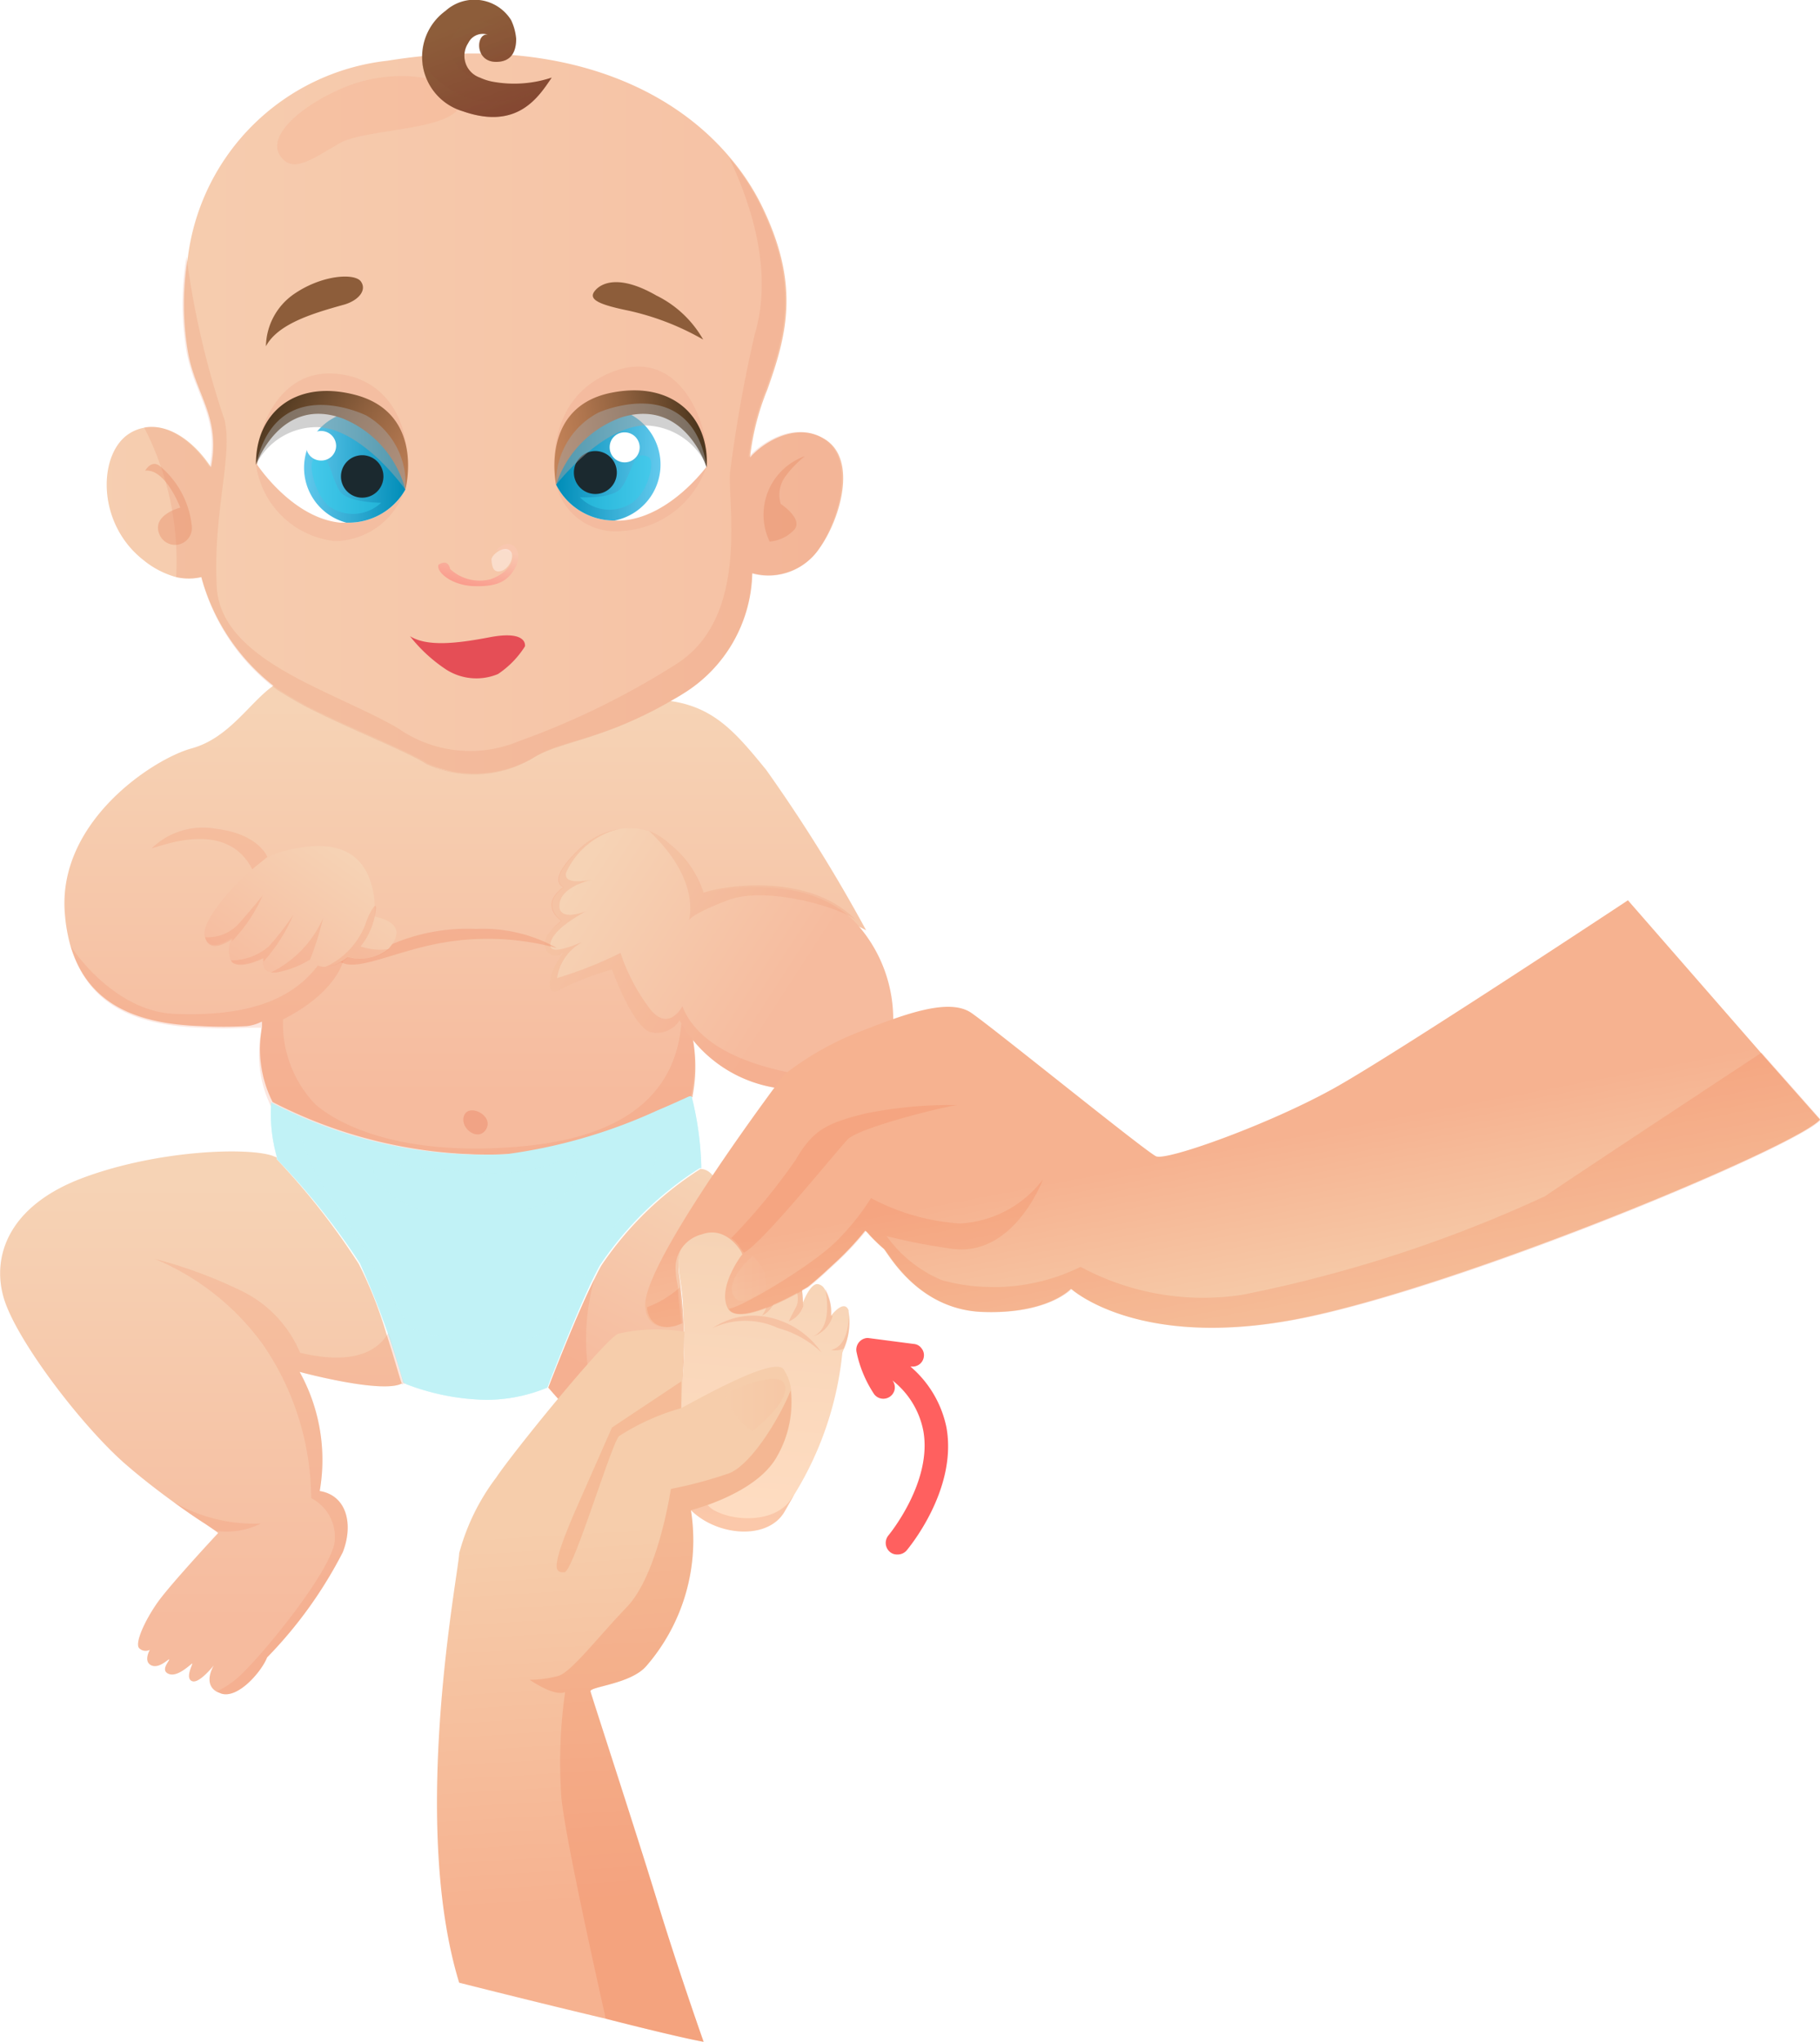 <?xml version="1.0" encoding="UTF-8"?> <svg xmlns="http://www.w3.org/2000/svg" xmlns:xlink="http://www.w3.org/1999/xlink" viewBox="0 0 78.84 88.45"> <defs> <style>.cls-1{mask:url(#mask);filter:url(#luminosity-noclip-2);}.cls-15,.cls-18,.cls-2,.cls-25,.cls-27,.cls-29,.cls-30,.cls-38,.cls-42,.cls-45,.cls-47,.cls-5,.cls-51,.cls-52,.cls-8{mix-blend-mode:multiply;}.cls-2{fill:url(#linear-gradient);}.cls-3{isolation:isolate;}.cls-4{fill:url(#linear-gradient-2);}.cls-29,.cls-30,.cls-42,.cls-5{fill:#ed805a;}.cls-45,.cls-5{opacity:0.19;}.cls-6{fill:url(#linear-gradient-3);}.cls-7{fill:url(#linear-gradient-4);}.cls-8{fill:#eda589;}.cls-27,.cls-30,.cls-51,.cls-8{opacity:0.3;}.cls-9{fill:url(#linear-gradient-5);}.cls-10,.cls-22{fill:#fff;}.cls-11{fill:url(#linear-gradient-6);}.cls-12{fill:url(#linear-gradient-7);}.cls-13{fill:#30cfed;}.cls-13,.cls-15{opacity:0.5;}.cls-14{fill:#1b292f;}.cls-15{fill:#a4a4a4;}.cls-16{fill:url(#linear-gradient-8);}.cls-17{fill:url(#linear-gradient-9);}.cls-18,.cls-25{fill:#e78a65;}.cls-18,.cls-22,.cls-39{opacity:0.4;}.cls-19{mask:url(#mask-2);}.cls-20{fill:url(#linear-gradient-10);}.cls-21{fill:url(#linear-gradient-11);}.cls-23{fill:#8d5d3a;}.cls-24{fill:#e54e56;}.cls-25,.cls-26,.cls-48,.cls-49,.cls-52{opacity:0.2;}.cls-26{fill:#f79c7c;mix-blend-mode:color-dodge;}.cls-27{fill:#e26b4b;}.cls-28{fill:url(#linear-gradient-12);}.cls-29{opacity:0.15;}.cls-31{fill:#ff605f;}.cls-32{fill:url(#linear-gradient-13);}.cls-33,.cls-38,.cls-39{fill:#c1f2f6;}.cls-34{fill:url(#linear-gradient-14);}.cls-35{fill:url(#linear-gradient-15);}.cls-36{fill:url(#linear-gradient-16);}.cls-37{fill:url(#linear-gradient-17);}.cls-38{opacity:0.6;}.cls-39,.cls-48,.cls-49{mix-blend-mode:screen;}.cls-40{fill:url(#linear-gradient-18);}.cls-41{fill:url(#linear-gradient-19);}.cls-42,.cls-47{opacity:0.23;}.cls-43{fill:url(#linear-gradient-20);}.cls-44{fill:url(#linear-gradient-21);}.cls-45,.cls-47{fill:#ed6f42;}.cls-46{fill:url(#linear-gradient-22);}.cls-48{fill:url(#linear-gradient-23);}.cls-49{fill:url(#linear-gradient-24);}.cls-50{fill:url(#linear-gradient-25);}.cls-51{fill:url(#linear-gradient-26);}.cls-52{fill:url(#linear-gradient-27);}.cls-53{filter:url(#luminosity-noclip);}</style> <filter id="luminosity-noclip" x="18.98" y="-8374.74" width="3.46" height="32766" filterUnits="userSpaceOnUse" color-interpolation-filters="sRGB"> <feFlood flood-color="#fff" result="bg"></feFlood> <feBlend in="SourceGraphic" in2="bg"></feBlend> </filter> <mask id="mask" x="18.98" y="-8374.74" width="3.46" height="32766" maskUnits="userSpaceOnUse"> <g class="cls-53"></g> </mask> <linearGradient id="linear-gradient" x1="310.91" y1="24.73" x2="311.11" y2="27.26" gradientTransform="matrix(-1, -0.02, -0.02, 1, 332.22, 6.29)" gradientUnits="userSpaceOnUse"> <stop offset="0.01" stop-color="gray"></stop> <stop offset="0.22" stop-color="#aaa"></stop> <stop offset="0.45" stop-color="#cfcfcf"></stop> <stop offset="0.66" stop-color="#e9e9e9"></stop> <stop offset="0.85" stop-color="#f9f9f9"></stop> <stop offset="0.99" stop-color="#fff"></stop> </linearGradient> <linearGradient id="linear-gradient-2" x1="20.17" y1="30.57" x2="20.17" y2="47.43" gradientUnits="userSpaceOnUse"> <stop offset="0" stop-color="#f6d3b5"></stop> <stop offset="1" stop-color="#f6bb9e"></stop> </linearGradient> <linearGradient id="linear-gradient-3" x1="310.43" y1="31.75" x2="309.51" y2="52.89" gradientTransform="matrix(-1, -0.02, -0.02, 1, 332.22, 6.29)" xlink:href="#linear-gradient-2"></linearGradient> <linearGradient id="linear-gradient-4" x1="-8.74" y1="17.93" x2="50.64" y2="17.93" xlink:href="#linear-gradient-2"></linearGradient> <linearGradient id="linear-gradient-5" x1="317.99" y1="48.8" x2="317.09" y2="69.41" gradientTransform="matrix(-1, -0.02, -0.02, 1, 332.22, 6.29)" xlink:href="#linear-gradient-2"></linearGradient> <linearGradient id="linear-gradient-6" x1="303.23" y1="21.32" x2="307.68" y2="21.32" gradientTransform="matrix(-1, -0.02, -0.02, 1, 332.22, 6.29)" gradientUnits="userSpaceOnUse"> <stop offset="0" stop-color="#62c9ed"></stop> <stop offset="1" stop-color="#008db8"></stop> </linearGradient> <linearGradient id="linear-gradient-7" x1="308.69" y1="20.8" x2="301.44" y2="19.3" gradientTransform="matrix(-1, -0.02, -0.02, 1, 332.22, 6.29)" gradientUnits="userSpaceOnUse"> <stop offset="0.01" stop-color="#cc885c"></stop> <stop offset="0.15" stop-color="#c48358"></stop> <stop offset="0.36" stop-color="#af754e"></stop> <stop offset="0.62" stop-color="#8d5f3d"></stop> <stop offset="0.92" stop-color="#5d4126"></stop> <stop offset="1" stop-color="#4e371f"></stop> </linearGradient> <linearGradient id="linear-gradient-8" x1="-259.77" y1="20.98" x2="-255.32" y2="20.98" gradientTransform="translate(273.34 5.61) rotate(1.4)" xlink:href="#linear-gradient-6"></linearGradient> <linearGradient id="linear-gradient-9" x1="313.28" y1="23.31" x2="320.65" y2="18.71" xlink:href="#linear-gradient-7"></linearGradient> <filter id="luminosity-noclip-2" x="18.98" y="23.44" width="3.46" height="1.97" filterUnits="userSpaceOnUse" color-interpolation-filters="sRGB"> <feFlood flood-color="#fff" result="bg"></feFlood> <feBlend in="SourceGraphic" in2="bg"></feBlend> </filter> <mask id="mask-2" x="18.98" y="23.44" width="3.46" height="1.97" maskUnits="userSpaceOnUse"> <g class="cls-1"> <path class="cls-2" d="M22.18,23.61a3.29,3.29,0,0,0-2.45.16c-.9.46-.94.77-.4,1.23a2.57,2.57,0,0,0,2.4.21A1.29,1.29,0,0,0,22.44,24,.42.42,0,0,0,22.18,23.61Z"></path> </g> </mask> <linearGradient id="linear-gradient-10" x1="310.91" y1="24.73" x2="311.11" y2="27.26" gradientTransform="matrix(-1, -0.02, -0.02, 1, 332.22, 6.29)" gradientUnits="userSpaceOnUse"> <stop offset="0.01" stop-color="#f9c7af"></stop> <stop offset="0.13" stop-color="#f9bba5"></stop> <stop offset="0.47" stop-color="#faa18e"></stop> <stop offset="0.76" stop-color="#fa9181"></stop> <stop offset="0.99" stop-color="#fa8b7c"></stop> </linearGradient> <linearGradient id="linear-gradient-11" x1="310.51" y1="23.65" x2="311.36" y2="27.38" gradientTransform="matrix(-1, -0.02, -0.02, 1, 332.22, 6.29)" gradientUnits="userSpaceOnUse"> <stop offset="0" stop-color="#f9c7af"></stop> <stop offset="0.66" stop-color="#fa8c80"></stop> <stop offset="0.99" stop-color="#fa736c"></stop> </linearGradient> <linearGradient id="linear-gradient-12" x1="306.93" y1="38.6" x2="298.05" y2="44.11" gradientTransform="matrix(-1, -0.02, -0.02, 1, 332.22, 6.29)" xlink:href="#linear-gradient-2"></linearGradient> <linearGradient id="linear-gradient-13" x1="8.74" y1="51.28" x2="8.74" y2="70.26" xlink:href="#linear-gradient-2"></linearGradient> <linearGradient id="linear-gradient-14" x1="31.91" y1="51.41" x2="27.34" y2="60.35" xlink:href="#linear-gradient-2"></linearGradient> <linearGradient id="linear-gradient-15" x1="32.13" y1="67.04" x2="32.17" y2="60.13" xlink:href="#linear-gradient-2"></linearGradient> <linearGradient id="linear-gradient-16" x1="31.73" y1="65.8" x2="29.88" y2="55.17" xlink:href="#linear-gradient-2"></linearGradient> <linearGradient id="linear-gradient-17" x1="15.35" y1="37.08" x2="11.16" y2="43.04" xlink:href="#linear-gradient-2"></linearGradient> <linearGradient id="linear-gradient-18" x1="31.8" y1="48.76" x2="32.2" y2="55.33" xlink:href="#linear-gradient-2"></linearGradient> <linearGradient id="linear-gradient-19" x1="33.3" y1="53.5" x2="32.32" y2="66.34" gradientUnits="userSpaceOnUse"> <stop offset="0" stop-color="#f6d3b5"></stop> <stop offset="1" stop-color="#ffddc2"></stop> </linearGradient> <linearGradient id="linear-gradient-20" x1="34.1" y1="54.43" x2="31.19" y2="67.7" xlink:href="#linear-gradient-2"></linearGradient> <linearGradient id="linear-gradient-21" x1="54.31" y1="57.18" x2="52.89" y2="49.75" gradientUnits="userSpaceOnUse"> <stop offset="0" stop-color="#f6cdab"></stop> <stop offset="1" stop-color="#f6b290"></stop> </linearGradient> <linearGradient id="linear-gradient-22" x1="26.42" y1="66.08" x2="27.4" y2="82.37" xlink:href="#linear-gradient-21"></linearGradient> <linearGradient id="linear-gradient-23" x1="31.41" y1="60.86" x2="34" y2="60.86" xlink:href="#linear-gradient-21"></linearGradient> <linearGradient id="linear-gradient-24" x1="31.7" y1="55.39" x2="33.22" y2="55.39" xlink:href="#linear-gradient-2"></linearGradient> <linearGradient id="linear-gradient-25" x1="10.63" y1="47.13" x2="13.94" y2="50.48" gradientTransform="matrix(0.92, 0.4, -0.4, 0.92, 29.26, -46.72)" gradientUnits="userSpaceOnUse"> <stop offset="0.01" stop-color="#8d5d3a"></stop> <stop offset="0.99" stop-color="#844631"></stop> </linearGradient> <linearGradient id="linear-gradient-26" x1="11.78" y1="48.29" x2="13.93" y2="50.47" xlink:href="#linear-gradient-25"></linearGradient> <linearGradient id="linear-gradient-27" x1="11.21" y1="47.27" x2="12.74" y2="48.81" xlink:href="#linear-gradient-25"></linearGradient> </defs> <g class="cls-3"> <g id="Layer_2" data-name="Layer 2"> <g id="Layer_11" data-name="Layer 11"> <path class="cls-4" d="M37.52,40.3a13.83,13.83,0,0,0-5.71-1.58c-2.83,0-2,5.48-2,5.48v0A6.53,6.53,0,0,1,30,47.47l0,.05C29.28,47.85,25,49.82,22,50a20.4,20.4,0,0,1-10.19-2.26v0a5.1,5.1,0,0,1-.46-3.25c0-.1,0-.17,0-.22s-.2.13-.66.18a18.11,18.11,0,0,1-2,0c-2.61-.09-4.88-.84-5.65-3.52a7.32,7.32,0,0,1-.23-1.34c-.34-4,3.84-6.72,5.49-7.17s2.55-2.05,3.58-2.74h0l.24.17c.36.24.78.48,1.22.72,1.93,1,4.39,2,5.26,2.51,1.07.69,3.33.42,4.62-.4,1.09-.69,2.31-.55,4.86-1.84.23-.12.58-.36.83-.49,2,.24,2.95,1.37,4.28,3A67.53,67.53,0,0,1,37.52,40.3Z"></path> <path class="cls-5" d="M29.84,44.23l-.3-.5c0,3.13-1.85,5.47-6.94,5.93s-7.84-.87-8.94-1.82a5.07,5.07,0,0,1-1.4-3.68c2.32-1.17,2.61-2.54,2.61-2.54l-1.09.19c-1.21,1.62-3.29,2.23-6.23,2.11-2-.08-3.66-1.72-4.48-2.92.77,2.68,3,3.43,5.65,3.52a18.11,18.11,0,0,0,2,0h.17l.11,0h.21l.05,0h0l0,0h.05l0,0c0,.05,0,.12,0,.22a5.1,5.1,0,0,0,.46,3.25v0A20.4,20.4,0,0,0,22,50c3-.21,7.24-2.18,7.93-2.51l0-.05A6.53,6.53,0,0,0,29.84,44.23Z"></path> <path class="cls-6" d="M20.31,31a25.64,25.64,0,0,0,7.41-.19A8.94,8.94,0,0,1,29,30.45c-3,1.69-4.66,1.65-5.86,2.41a5,5,0,0,1-4.58.25c-.87-.56-3.33-1.48-5.27-2.51l.21-.08S18.21,30.69,20.31,31Z"></path> <path class="cls-7" d="M35.69,19c-1.26-.75-2.7.23-3.2.82a11,11,0,0,1,.75-2.94c.83-2.33,1.4-4.44-.12-7.71a10,10,0,0,0-1.47-2.31c-2.8-3.36-7.93-5.35-14.86-4.23a9.8,9.8,0,0,0-8.65,8.5,12.3,12.3,0,0,0,0,4.11c.33,1.87,1.43,2.8,1,5-.65-1-1.73-1.9-2.84-1.72a1.77,1.77,0,0,0-.68.25c-1.37.84-1.47,3.88.59,5.49A3.85,3.85,0,0,0,7.63,25,2.42,2.42,0,0,0,8.72,25a9,9,0,0,0,3.08,4.67h0l.23.17c.37.24.78.48,1.22.72,1.94,1,4.4,1.95,5.27,2.51a5,5,0,0,0,4.58-.25c1.09-.69,2.58-.72,5.12-2,.24-.12.47-.25.72-.39h0c.21-.12.43-.24.65-.38a6.28,6.28,0,0,0,3-5.22,2.66,2.66,0,0,0,2.91-1.08C36.4,22.5,37.18,19.86,35.69,19Z"></path> <path class="cls-8" d="M17.57,21.08a3.22,3.22,0,0,1-3.06,2.36,3.87,3.87,0,0,1-3.42-3.31c-.05-1.23.83-4,3.23-3.95S18,18.35,17.57,21.08Z"></path> <path class="cls-8" d="M30.61,20.18A4.12,4.12,0,0,1,27,23,2.66,2.66,0,0,1,24.09,21s-.74-3.58,2.36-4.86S30.81,18.64,30.61,20.18Z"></path> <path class="cls-9" d="M13.49,66.05a.28.28,0,0,1,0-.08A.45.45,0,0,1,13.49,66.05Z"></path> <path class="cls-10" d="M24.09,21a2.82,2.82,0,0,0,2.53,1.55h0a2.61,2.61,0,0,0,.28,0c2.09-.11,3.71-2.34,3.71-2.34,0-.56-1.25-3.1-3.56-2.35h0A4.1,4.1,0,0,0,24.09,21Z"></path> <path class="cls-11" d="M24.09,21a2.82,2.82,0,0,0,2.53,1.55h0A2.47,2.47,0,0,0,27,17.81,4.1,4.1,0,0,0,24.09,21Z"></path> <path class="cls-12" d="M24.09,21s-.74-3.41,2.46-4c2.62-.49,4.19,1.09,4.06,3.25,0,0-.91-3-3.66-2.18A4.61,4.61,0,0,0,24.09,21Z"></path> <path class="cls-13" d="M28.09,19.8c.31.15,0,1.52-.73,2a1.79,1.79,0,0,1-2.24-.26s1.46.09,1.81-.43C27.43,20.39,27.41,19.46,28.09,19.8Z"></path> <path class="cls-14" d="M24.86,20.44a.93.93,0,1,0,.95-.9A.93.93,0,0,0,24.86,20.44Z"></path> <path class="cls-10" d="M26.41,19.36a.65.65,0,1,0,.66-.63A.64.64,0,0,0,26.41,19.36Z"></path> <path class="cls-15" d="M30.61,20.18a3,3,0,0,0-2.73-1.75C26,18.54,24.09,21,24.09,21a3.42,3.42,0,0,1,1.84-3.13S29.91,16.08,30.61,20.18Z"></path> <path class="cls-10" d="M17.56,21.21A2.83,2.83,0,0,1,15,22.64h0l-.27,0c-2.08-.21-3.59-2.51-3.59-2.51.05-.57,1.4-3,3.66-2.18h0A4.08,4.08,0,0,1,17.56,21.21Z"></path> <path class="cls-16" d="M17.56,21.21A2.83,2.83,0,0,1,15,22.64h0a2.46,2.46,0,0,1-.18-4.7A4.08,4.08,0,0,1,17.56,21.21Z"></path> <path class="cls-17" d="M17.56,21.21s.9-3.37-2.27-4.13c-2.59-.63-4.23.88-4.2,3.05,0,0,1.05-3,3.76-2A4.6,4.6,0,0,1,17.56,21.21Z"></path> <path class="cls-13" d="M13.62,19.87c-.31.14,0,1.52.63,2.06a1.79,1.79,0,0,0,2.26-.15s-1.48,0-1.8-.52C14.25,20.49,14.31,19.56,13.62,19.87Z"></path> <path class="cls-14" d="M16.61,20.66a.92.92,0,1,1-.9-.94A.92.92,0,0,1,16.61,20.66Z"></path> <path class="cls-10" d="M14.56,19.33a.64.64,0,0,1-.66.62.64.64,0,0,1,0-1.28A.65.65,0,0,1,14.56,19.33Z"></path> <path class="cls-15" d="M11.09,20.13a2.93,2.93,0,0,1,2.81-1.62c1.92.21,3.66,2.7,3.66,2.7A3.4,3.4,0,0,0,15.87,18S12,16.07,11.09,20.13Z"></path> <path class="cls-18" d="M34.87,19.76a2.69,2.69,0,0,0-1.53,3.7,1.63,1.63,0,0,0,1.09-.54c.34-.47-.61-1.09-.61-1.09A1.35,1.35,0,0,1,34,20.67,4.62,4.62,0,0,1,34.87,19.76Z"></path> <g class="cls-19"> <path class="cls-20" d="M22.18,23.61a3.29,3.29,0,0,0-2.45.16c-.9.46-.94.77-.4,1.23a2.57,2.57,0,0,0,2.4.21A1.29,1.29,0,0,0,22.44,24,.42.42,0,0,0,22.18,23.61Z"></path> </g> <path class="cls-18" d="M6.9,20.17a3.89,3.89,0,0,1,1.41,2.64.73.73,0,0,1-1.37.41c-.46-.9.87-1.23.87-1.23s-.64-1.7-1.52-1.6C6.29,20.39,6.54,19.92,6.9,20.17Z"></path> <path class="cls-21" d="M21.49,23.85c.58-.67,1.21-.05.87.66s-.87.91-1.83.88-1.63-.6-1.54-.92c0,0,.41-.31.51.18a1.88,1.88,0,0,0,1.76.44c.93-.34,1.07-1,.87-1.14A1,1,0,0,0,21.49,23.85Z"></path> <path class="cls-22" d="M22.08,23.84c.26.19,0,.78-.35.89s-.42-.16-.44-.49C21.28,24.06,21.79,23.62,22.08,23.84Z"></path> <path class="cls-23" d="M30.46,14.71a11.42,11.42,0,0,0-3.22-1.25c-1.32-.27-1.76-.49-1.48-.85s1.07-.73,2.67.19A4.72,4.72,0,0,1,30.46,14.71Z"></path> <path class="cls-23" d="M11.52,15a2.81,2.81,0,0,1,1.17-2.23c1.23-.87,2.67-.95,2.94-.58s-.08.81-.7,1C13.64,13.55,12.05,14,11.52,15Z"></path> <path class="cls-24" d="M21.19,27.61c-1.42.27-2.69.41-3.43-.05A6.67,6.67,0,0,0,19.32,29a2.43,2.43,0,0,0,2.25.2A4,4,0,0,0,22.74,28S22.89,27.28,21.19,27.61Z"></path> <path class="cls-25" d="M7.63,25A2.42,2.42,0,0,0,8.72,25,8.89,8.89,0,0,0,12,29.88c.37.24.78.48,1.22.72,1.94,1,4.4,1.95,5.27,2.51a5,5,0,0,0,4.58-.25c1.2-.76,2.85-.72,5.85-2.41.21-.12.43-.24.65-.38a6.28,6.28,0,0,0,3-5.22,2.66,2.66,0,0,0,2.91-1.08c.86-1.27,1.64-3.91.15-4.79-1.26-.75-2.7.23-3.2.82a11,11,0,0,1,.75-2.94c.83-2.33,1.4-4.44-.12-7.71a10,10,0,0,0-1.47-2.31c1,2.11,1.9,5,1.1,7.66a60.84,60.84,0,0,0-1.07,6c-.07,1.56.81,6.32-2.36,8.29a34.05,34.05,0,0,1-6.79,3.32,5.45,5.45,0,0,1-5.24-.57c-2.81-1.63-7.67-2.91-7.84-6.12s.7-5.65.34-7.22a37,37,0,0,1-1.65-7.08,12.3,12.3,0,0,0,0,4.11c.33,1.87,1.43,2.8,1,5-.65-1-1.73-1.9-2.84-1.72A12.61,12.61,0,0,1,7.63,25Z"></path> <path class="cls-26" d="M20,4.37c.08-.82-2.69-1.68-5.31-.49-1.82.82-3.1,2.05-2.56,2.86s1.37.16,2.57-.53S19.87,5.71,20,4.37Z"></path> <path class="cls-27" d="M21,49c-.39.43-1.13-.2-.88-.71S21.5,48.39,21,49Z"></path> <path class="cls-28" d="M23.6,41a.47.47,0,0,0,.8.26c-.75,1-.79,2-.12,1.6A12.45,12.45,0,0,1,26.51,42s.88,2.45,1.66,2.71a1.17,1.17,0,0,0,1.27-.51,5.79,5.79,0,0,0,4.2,2.93c3.24.68,4.22-.32,4.84-.73s.21-1.49.21-1.49a5.37,5.37,0,0,0,0-.54,6.2,6.2,0,0,0-1.66-4.44h0c-2.06-2.1-5.8-1.46-6.59-1.18A4.46,4.46,0,0,0,29,36.55a2.79,2.79,0,0,0-.85-.52,2.45,2.45,0,0,0-1.3-.12,3.39,3.39,0,0,0-1.55.71c-.54.47-1.52,1.49-.87,1.81-1.08.79-.11,1.45-.09,1.46C24,40.14,23.48,40.64,23.6,41Z"></path> <path class="cls-5" d="M23.6,41a.47.47,0,0,0,.8.26c-.75,1-.79,2-.12,1.6A12.45,12.45,0,0,1,26.51,42s.88,2.45,1.66,2.71a1.17,1.17,0,0,0,1.27-.51,5.79,5.79,0,0,0,4.2,2.93c3.24.68,4.22-.32,4.84-.73s.21-1.49.21-1.49a5.37,5.37,0,0,0,0-.54,3.15,3.15,0,0,1-.43,1.17s-.84,1.54-3.92.95S30,44.72,29.56,43.59c0,0-.63,1.23-1.49,0a8.36,8.36,0,0,1-1.19-2.31,17.28,17.28,0,0,1-2.75,1.09,2.14,2.14,0,0,1,1.06-1.54c-.09,0-1.36.62-1.35.11s.83-1.08,1.56-1.47c0,0-1.33.54-1.15-.38.13-.7,1.37-1,1.53-1-.15,0-1.39.32-1.26-.28a3.38,3.38,0,0,1,2.3-1.9,3.39,3.39,0,0,0-1.55.71c-.54.47-1.52,1.49-.87,1.81-1.08.79-.11,1.45-.09,1.46C24,40.14,23.48,40.64,23.6,41Z"></path> <path class="cls-29" d="M28.12,36c2.29,2.16,1.72,3.87,1.72,3.87s.09-.27,1.71-.88,4.73.28,5.52.86c-2.06-2.1-5.8-1.46-6.59-1.18A4.46,4.46,0,0,0,29,36.55,2.79,2.79,0,0,0,28.12,36Z"></path> <path class="cls-30" d="M14.63,41.58c.72.68,2.58-.51,5.06-.82a11.49,11.49,0,0,1,4.44.31,6.58,6.58,0,0,0-3.51-.83,8.31,8.31,0,0,0-3.88.77C15.14,41.48,14.63,41.58,14.63,41.58Z"></path> <path class="cls-31" d="M38.86,67.34a.47.47,0,0,1-.32-.12.51.51,0,0,1-.17-.34.52.52,0,0,1,.11-.36S40.39,64.23,40,62a3.65,3.65,0,0,0-1.34-2.2.51.51,0,0,1,.1.36.5.5,0,0,1-.89.24,5.22,5.22,0,0,1-.77-1.85.51.51,0,0,1,.49-.59l2,.26a.45.45,0,0,1,.33.19.47.47,0,0,1,.1.36.49.49,0,0,1-.49.43h-.09A4.7,4.7,0,0,1,41,61.84c.48,2.69-1.64,5.22-1.73,5.33A.52.52,0,0,1,38.86,67.34Z"></path> <path class="cls-32" d="M17.43,59.92c-.83.49-4.45-.49-4.45-.49a7.86,7.86,0,0,1,.87,5.16c1.17.19,1.47,1.44,1,2.65a18.78,18.78,0,0,1-3.28,4.56c-.23.6-1.27,1.82-2,1.56l-.19-.08c-.58-.34-.16-1.07-.12-1.13s-.61.79-.93.68,0-.7,0-.76-.59.59-1,.45,0-.56,0-.63-.43.42-.78.25-.06-.67-.06-.67a.4.4,0,0,1-.45-.06c-.23-.19.23-1.21.79-2s2.62-3,2.62-3l-.1-.08h0L8.87,66s-.53-.33-1.35-.93c-.59-.43-1.35-1-2.16-1.71C3.44,61.65.68,58,.16,56.22s.19-4,3.47-5.21,7.14-1.31,8.18-.94l.18.07a.22.22,0,0,0,0,.08,30.61,30.61,0,0,1,3.55,4.53,17.87,17.87,0,0,1,1.19,3c.38,1.17.63,2.13.69,2.2S17.43,59.92,17.43,59.92Z"></path> <path class="cls-33" d="M30.38,50.6l-.07,0A14.64,14.64,0,0,0,26,54.79c-.69,1.19-2.14,4.93-2.29,5.32l0,0a6.92,6.92,0,0,1-2.63.53A10.11,10.11,0,0,1,17.7,60a1,1,0,0,1-.23-.11,36.92,36.92,0,0,0-1.88-5.17A30.61,30.61,0,0,0,12,50.22a.22.22,0,0,1,0-.08,6.81,6.81,0,0,1-.25-2.38v0s.39.22,1.08.52A20,20,0,0,0,21.92,50a22.89,22.89,0,0,0,6.54-1.89c.69-.29,1.2-.53,1.4-.62l.1,0A13.74,13.74,0,0,1,30.38,50.6Z"></path> <path class="cls-34" d="M31.86,53.83a1.24,1.24,0,0,0-.88-.36c-.87-.06-1.78.33-1.55,1.84a20.86,20.86,0,0,1,.08,5.1,15.23,15.23,0,0,0-.35,3.21,3.4,3.4,0,0,0,.18,1L28,63.88a20.52,20.52,0,0,1-4.25-3.77c.13-.34,1.23-3.17,2-4.71.12-.24.22-.45.32-.61a14.64,14.64,0,0,1,4.27-4.15c.59,0,.84.77,1.19,1.67A7.94,7.94,0,0,1,31.86,53.83Z"></path> <path class="cls-35" d="M32.15,55.8a3.51,3.51,0,0,0,.09-1A4.79,4.79,0,0,0,32.15,55.8Z"></path> <path class="cls-36" d="M32,56.94a12.08,12.08,0,0,0-.1-3.11,1.24,1.24,0,0,0-.88-.36c-.87-.06-1.78.33-1.55,1.84a20.86,20.86,0,0,1,.08,5.1c-.16,1.1-.63,2.85-.17,4.17l.39.2S31.81,58.14,32,56.94Z"></path> <path class="cls-5" d="M6.57,36.75c.62-.17,3.28-1.21,4.36.91l.65-.54s-.37-1-2.24-1.22A3.18,3.18,0,0,0,6.57,36.75Z"></path> <path class="cls-37" d="M17,40.88a1.54,1.54,0,0,1-.18.23,1.9,1.9,0,0,1-1.75.34,1.77,1.77,0,0,1-1,.43.67.67,0,0,1-.61-.32h0a4.27,4.27,0,0,1-1.47.56h-.23a.39.39,0,0,1-.36-.48h0a.8.8,0,0,1,0-.15s-.85.45-1.3.22A.28.28,0,0,1,10,41.6a1.11,1.11,0,0,1,0-.86.48.48,0,0,1,.05-.13s-1,.76-1.19-.06h0c-.17-.84,2.19-3.32,3.23-3.62,2.36-.69,3.39,0,3.83.93a3.4,3.4,0,0,1,.31,1.47h0c0,.23,0,.38,0,.38S17.66,39.92,17,40.88Z"></path> <path class="cls-5" d="M11.38,38.79a6.7,6.7,0,0,1-1.35,2,.48.48,0,0,1,.05-.13s-1,.76-1.19-.06a1.84,1.84,0,0,0,1.36-.49C10.64,39.7,11.38,38.79,11.38,38.79Z"></path> <path class="cls-5" d="M11.41,41.66a.8.8,0,0,1,0-.15s-.85.45-1.3.22A.28.28,0,0,1,10,41.6,2.46,2.46,0,0,0,11.64,41a11.18,11.18,0,0,0,1.07-1.38A7.23,7.23,0,0,1,11.41,41.66Z"></path> <path class="cls-5" d="M14,39.76a13.16,13.16,0,0,1-.57,1.81h0a4.27,4.27,0,0,1-1.47.56h-.23A4.75,4.75,0,0,0,14,39.76Z"></path> <path class="cls-5" d="M16.86,41.11a1.9,1.9,0,0,1-1.75.34,1.77,1.77,0,0,1-1,.43,3.36,3.36,0,0,0,1.71-1.82c.19-.57.47-1,.47-.74h0A3.11,3.11,0,0,1,15.62,41,2.59,2.59,0,0,0,16.86,41.11Z"></path> <path class="cls-5" d="M17.43,59.92c-.83.49-4.45-.49-4.45-.49a7.86,7.86,0,0,1,.87,5.16c1.17.19,1.47,1.44,1,2.65a18.78,18.78,0,0,1-3.28,4.56c-.23.6-1.27,1.82-2,1.56l-.19-.08a4.06,4.06,0,0,0,1.17-.84c1.13-1.13,3.59-4.18,3.93-5.54a1.88,1.88,0,0,0-1-2,11.87,11.87,0,0,0-2.08-6.64,11,11,0,0,0-4.71-3.73,20.13,20.13,0,0,1,3.77,1.39A5.23,5.23,0,0,1,13,58.6c2.5.6,3.46-.21,3.83-.88.38,1.17.63,2.13.69,2.2S17.43,59.92,17.43,59.92Z"></path> <path class="cls-5" d="M29.34,64.58,28,63.88a20.52,20.52,0,0,1-4.25-3.77c.13-.34,1.23-3.17,2-4.71a9.68,9.68,0,0,0-.29,3.8c.21,1.09,1.94,3.31,3.73,4.42A3.4,3.4,0,0,0,29.34,64.58Z"></path> <path class="cls-38" d="M30.38,50.6l-.07,0A14.64,14.64,0,0,0,26,54.79c-.69,1.19-2.14,4.93-2.29,5.32l0,0a6.92,6.92,0,0,1-2.63.53A10.11,10.11,0,0,1,17.7,60a1,1,0,0,1-.23-.11,36.92,36.92,0,0,0-1.88-5.17A30.61,30.61,0,0,0,12,50.22a.22.22,0,0,1,0-.08,6.81,6.81,0,0,1-.25-2.38v0s.39.22,1.08.52A8.52,8.52,0,0,0,14.42,52c1.05,1.32,2.94,5.16,3.35,5.47s4,1.35,5.62.3,2.87-4.72,3.93-5.47,1.31-2.75,1.14-4.16c.69-.29,1.2-.53,1.4-.62l.1,0A13.74,13.74,0,0,1,30.38,50.6Z"></path> <path class="cls-39" d="M16.23,50.37c-.31.31.41,1.93,3,2.23s5.2-.46,5.54-1.25A2.26,2.26,0,0,0,25,50a8.72,8.72,0,0,1-4.75.76C17.13,50.52,16.34,50.26,16.23,50.37Z"></path> <path class="cls-40" d="M32.15,55.8a3.51,3.51,0,0,0,.09-1A4.79,4.79,0,0,0,32.15,55.8Z"></path> <path class="cls-41" d="M36.56,58.42l-.07.18a14.4,14.4,0,0,1-2.08,6.14l-.41.72c-.76,1.36-3.21,1.06-4.27-.26a2.57,2.57,0,0,1-.39-.73,5.24,5.24,0,0,1-.13-2.34c.09-.68.22-1.33.3-1.84a19.92,19.92,0,0,0,.08-3.53c0-.56-.09-1.1-.16-1.56-.23-1.51.68-1.9,1.55-1.85h0c1.55,0,1.45,2.78,2.23,2.33l.39-.24A4,4,0,0,0,34,55.2l.18-.17.1-.09c.56.27.5,1.65.5,1.65l0-.16h0c.12-.3.41-.91.7-.79a.41.41,0,0,1,.21.15A2,2,0,0,1,36,57a.39.39,0,0,1,.07-.09h0c.16-.18.53-.54.69-.15h0l0,.06A2.88,2.88,0,0,1,36.56,58.42Z"></path> <path class="cls-42" d="M34.41,64.74l-.41.72c-.76,1.36-3.21,1.06-4.27-.26a2.57,2.57,0,0,1-.39-.73,5.24,5.24,0,0,1-.13-2.34.89.89,0,0,1,.83.31c0,.64,0,2.51.92,3s2.64.51,3.3-.49Z"></path> <path class="cls-43" d="M33.49,55.74c.18-.14.35-.28.51-.43l.28-.26,0,0C33.82,54.87,33.59,55.4,33.49,55.74Z"></path> <path class="cls-42" d="M34.83,56.43a1.05,1.05,0,0,1-.66.81s.07-.17.31-.61-.11-1.18-.3-1.6l.1-.09c.56.27.5,1.65.5,1.65Z"></path> <path class="cls-42" d="M33.62,56.06A1.12,1.12,0,0,1,33,57a1.35,1.35,0,0,0,.2-1.28l.39-.24A2.49,2.49,0,0,1,33.62,56.06Z"></path> <path class="cls-42" d="M36.07,57a1.29,1.29,0,0,1-.91.91c.83-.27.7-1.53.59-2.08A2,2,0,0,1,36,57,.39.39,0,0,1,36.07,57Z"></path> <path class="cls-42" d="M36.56,58.42a.93.93,0,0,1-.56.06c.67-.16.79-1.08.76-1.67l0,.06A2.88,2.88,0,0,1,36.56,58.42Z"></path> <path class="cls-44" d="M78.84,48.5c-1,1.16-15.39,7.17-22.45,8.6s-10-1.27-10-1.27-1,1.11-3.85,1-4.11-2.63-4.27-2.74a7.55,7.55,0,0,1-.61-.59,1.83,1.83,0,0,0-.18-.19h0a13,13,0,0,1-1.4,1.48l-.39.36c-.22.2-.45.4-.7.6,0,0-3,1.81-3.46.93s.55-2.26.61-2.32,0,0,0-.06-.66-1.22-1.73-.83a1.5,1.5,0,0,0-1.13,1.68c0,.21.06.41.09.64,0,.48.1,1,.13,1.54-.79.38-1.5.09-1.54-.69a1.22,1.22,0,0,1,0-.27c.27-2.22,6-9.81,6-9.81a12.86,12.86,0,0,1,3.21-1.84c1.9-.74,3.91-1.53,4.91-.84s7.54,6,8,6.21,5-1.42,7.8-3S70.52,39,70.52,39l5.79,6.64Z"></path> <path class="cls-45" d="M76.31,45.6c-2.67,1.76-8.68,5.73-9.38,6.22a58.07,58.07,0,0,1-13.12,4.27,11.18,11.18,0,0,1-7-1.21,8.54,8.54,0,0,1-6,.58,5.6,5.6,0,0,1-2.4-1.91,27.22,27.22,0,0,0,2.77.54c2.74.42,4-3,4-3A4.83,4.83,0,0,1,41.58,53a9.43,9.43,0,0,1-3.85-1.1,10.35,10.35,0,0,1-1.42,1.79c-1,1.06-4.27,3-4.74,3,.48.88,3.43-.92,3.46-.93.25-.2.48-.4.7-.6l.39-.36a13,13,0,0,0,1.4-1.48h0a1.83,1.83,0,0,1,.18.19,7.55,7.55,0,0,0,.61.59c.16.11,1.43,2.64,4.27,2.74s3.85-1,3.85-1,2.9,2.69,10,1.27,21.45-7.44,22.45-8.6Z"></path> <path class="cls-45" d="M41.47,47.87c-.79.11-4.27,1-4.74,1.48s-3.65,4.45-4.49,4.91c-.09,0-.22-.42-.57-.62a26.48,26.48,0,0,0,2.8-3.4c.73-1.26,1.31-1.58,3-2A18.57,18.57,0,0,1,41.47,47.87Z"></path> <path class="cls-45" d="M29.57,57.32c-.79.38-1.5.09-1.54-.69a4.55,4.55,0,0,0,1.41-.85C29.49,56.26,29.54,56.79,29.57,57.32Z"></path> <path class="cls-42" d="M30.87,57.53a3.36,3.36,0,0,1,2.83,0,4.4,4.4,0,0,1,1.89,1.06,3.71,3.71,0,0,0-2.18-1.5A3.17,3.17,0,0,0,30.87,57.53Z"></path> <path class="cls-46" d="M33.66,63.09c-.89,1.63-3.73,2.33-3.73,2.33A8.32,8.32,0,0,1,28,72.17c-.68.79-2.47.89-2.42,1.1s2,6.17,2.9,9.12,2,6.06,2,6.06c-.59-.1-2.33-.51-4.24-1-3-.71-6.35-1.56-6.35-1.56-2.16-7.06,0-17.87,0-18.6A9.47,9.47,0,0,1,21.5,64c.74-1.11,4.64-5.91,5.27-6.22a7.32,7.32,0,0,1,2.88-.09L29.51,61c.9-.48,4-2.23,4.43-1.69a2.06,2.06,0,0,1,.34,1A4.71,4.71,0,0,1,33.66,63.09Z"></path> <path class="cls-47" d="M33.66,63.09c-.89,1.63-3.73,2.33-3.73,2.33A8.32,8.32,0,0,1,28,72.17c-.68.79-2.47.89-2.42,1.1s2,6.17,2.9,9.12,2,6.06,2,6.06c-.59-.1-2.33-.51-4.24-1-.64-2.87-1.77-8-1.92-9.57a21.57,21.57,0,0,1,.16-4.58c-.48.21-1.53-.53-1.53-.53a5.23,5.23,0,0,0,1.21-.16c.58-.16,1.64-1.58,3-3s1.9-5.11,1.9-5.11a18.83,18.83,0,0,0,2.53-.68c1-.4,2.25-2.53,2.66-3.59A4.71,4.71,0,0,1,33.66,63.09Z"></path> <path class="cls-45" d="M29.51,61a9.88,9.88,0,0,0-2.69,1.21c-.31.26-2,5.9-2.37,5.9s-.68,0,.48-2.69l1.58-3.58,3-2Z"></path> <path class="cls-48" d="M31.41,60.36A3,3,0,0,0,32.59,62S34.22,60.76,34,60,31.41,60.36,31.41,60.36Z"></path> <path class="cls-49" d="M32.6,54.41a1.63,1.63,0,0,1,.59,1.41s-.93.81-1.3.45C31.2,55.61,32.6,54.41,32.6,54.41Z"></path> <path class="cls-5" d="M11.3,66a3.36,3.36,0,0,1-1.93.32h0L8.87,66s-.53-.33-1.35-.93A7,7,0,0,0,11.3,66Z"></path> <path class="cls-50" d="M23.9,3.36c-.57.84-1.48,2.29-3.85,1.46A2.46,2.46,0,0,1,19.3.47a1.87,1.87,0,0,1,2.84.4,2.33,2.33,0,0,1,.22.81c0,.53-.19,1-.87,1-.95,0-.87-1.26-.36-1.18a.7.7,0,0,0-.85.37,1,1,0,0,0,.53,1.5,2.29,2.29,0,0,0,.54.17A5.15,5.15,0,0,0,23.9,3.36Z"></path> <path class="cls-51" d="M23.9,3.36c-.57.84-1.48,2.29-3.85,1.46A2.48,2.48,0,0,1,18.3,2.74a4.17,4.17,0,0,0,2.1,1.55A3.74,3.74,0,0,0,23.9,3.36Z"></path> <path class="cls-52" d="M22.36,1.68c0,.53-.19,1-.87,1-.95,0-.87-1.26-.36-1.18a.7.7,0,0,0-.85.37,1,1,0,0,0,.53,1.5,1.24,1.24,0,0,1-1-.52,1.16,1.16,0,0,1,1-1.93A2.5,2.5,0,0,1,22.36,1.68Z"></path> </g> </g> </g> </svg> 